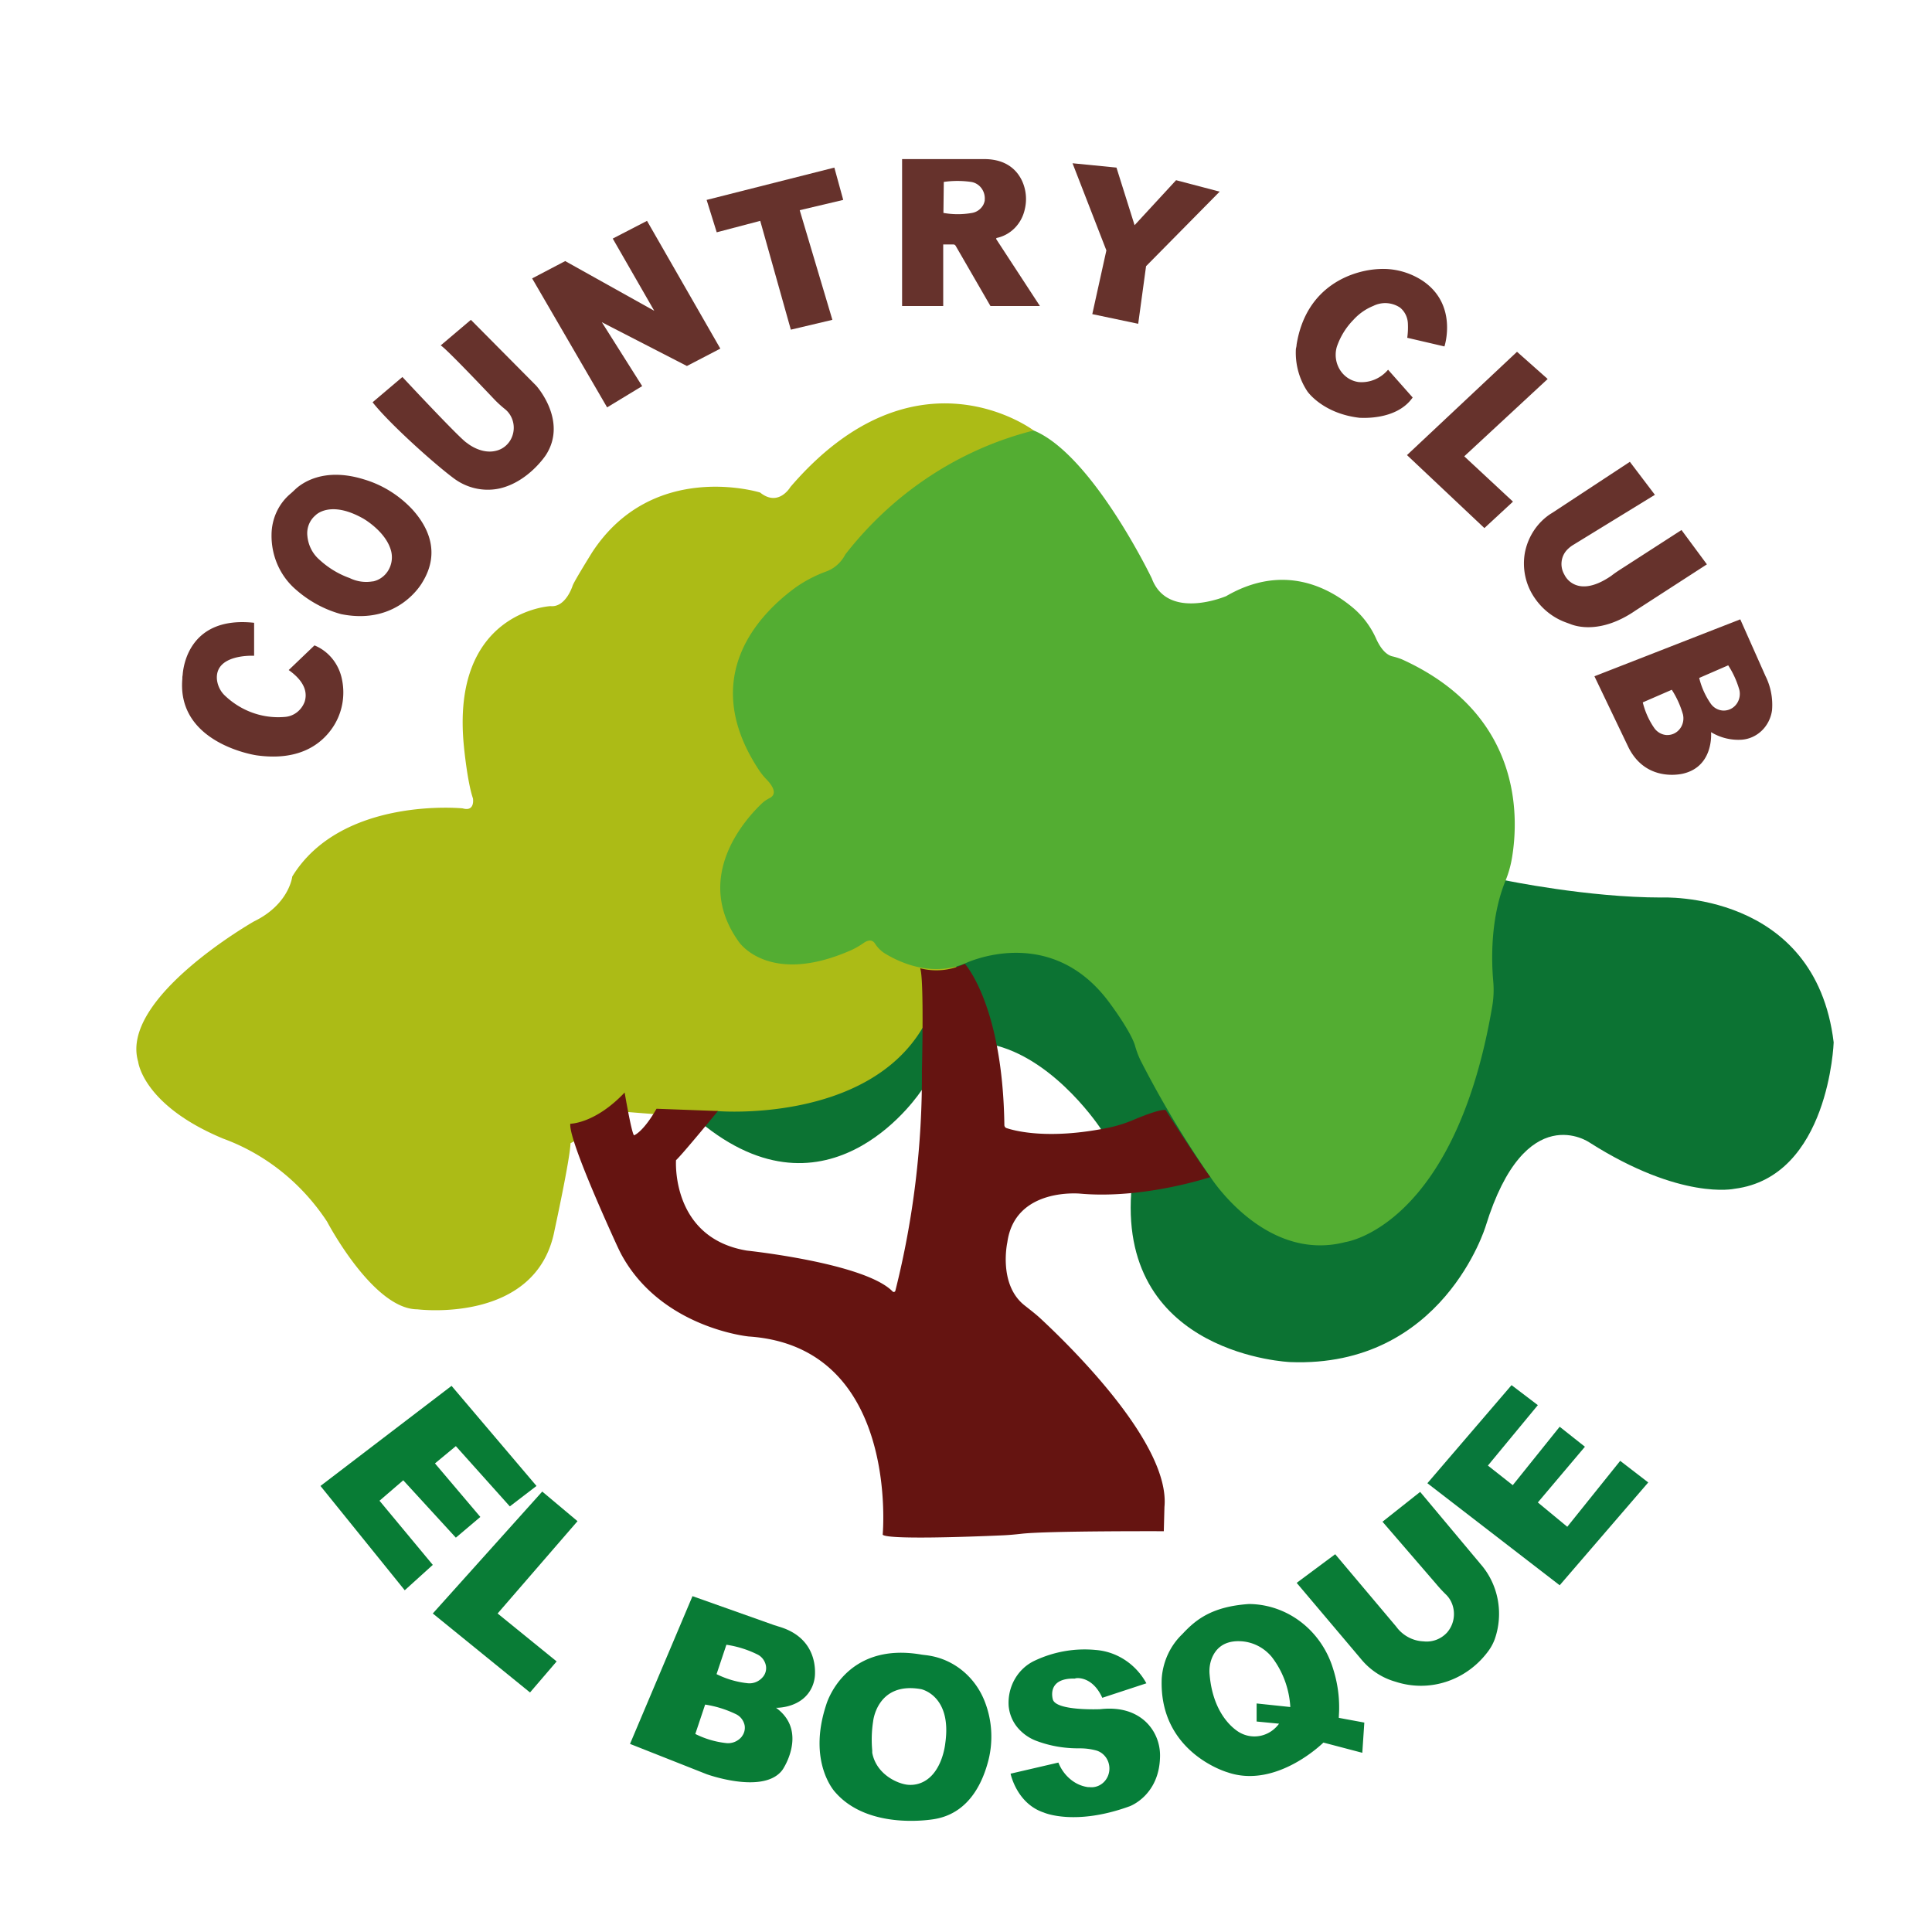 <?xml version="1.0" encoding="UTF-8"?>
<svg width="16" height="16" data-name="Capa 1" version="1.1" viewBox="0 0 16 16" xmlns="http://www.w3.org/2000/svg">
 <defs>
  <style>.cls-1{fill:#0c7333;}.cls-2{fill:#acbb16;}.cls-3{fill:#651411;}.cls-4{fill:#53ad32;}.cls-5{fill:#66322c;}.cls-6{fill:#087c35;}.cls-7{fill:#097c36;}.cls-8{fill:#067e39;}.cls-9{fill:#08783b;}</style>
 </defs>
 <g transform="matrix(.044 0 0 .046 1.129 1.318)">
  <path class="cls-1" transform="translate(-29.32,-34.15)" d="m287.06 164s15.48 3.08 29.27 3.08c0 0 29-1.35 32.46 26.08 0 0-0.86 24.21-18.67 26.36 0 0-10.06 2.15-27.3-8.34 0 0-12.06-8.06-19.53 15.07 0 0-8.05 25.55-36.78 24.47 0 0-32-1.21-29.94-30.46l1.79-5.31-7.48-6.19s-8.19-12.07-19.6-15l-14.18 8.04s-16.58 24.51-40.67 6.47l-9.15-33.63v-40.89l38.79-28.24 80.15 47.07z"/>
  <path class="cls-2" transform="translate(-29.32,-34.15)" d="m198.22 83s-22.22-16.09-45.79 10.17c0 0-2.23 3.68-5.7 1 0 0-20.12-6-31.6 10.74 0 0-3.33 5.11-3.68 6 0 0-1.28 4-4.18 3.71 0 0-18.84 0.93-16.29 25.27 0 0 0.63 6.37 1.7 9.35 0 0 0.44 2.45-1.94 1.79 0 0-22.79-2.19-32.07 12.27 0 0-0.56 5-7.22 8.09 0 0-25.36 13.81-21.78 25.27 0 0 0.89 7.82 16 13.83a39.56 39.56 0 0 1 19.55 14.94s8.65 15.79 17 15.79c0 0 22.46 2.75 25.82-14.25 0 0 2.93-12.87 3-15.65l10.91-5.61 4.75 0.36 12.14-0.53s27.83 2.18 38.47-15l5.76-4.57 4-44.11 17.78-36.86z"/>
  <path class="cls-3" transform="translate(-29.32,-34.15)" d="m185.25 179s7.14 7.4 7.45 29.05a0.58 0.58 0 0 0 0.4 0.54c1.58 0.51 7.93 2.14 19.22-0.07a25.8 25.8 0 0 0 4.66-1.4c2-0.81 5.06-1.93 6.07-1.79 0 0 6.89 10.3 8.45 12.07 0 0-12.45 4-24.46 3 0 0-12.33-1.22-13.78 8.75 0 0-1.76 7.59 3.24 11.36 1.05 0.8 2.12 1.57 3.1 2.45 6.15 5.48 24.33 22.68 23.23 33.84l-0.12 4.37s-21.66-0.08-26.71 0.45c-1.27 0.14-2.55 0.25-3.84 0.3-6.41 0.27-21.4 0.78-22.36-0.12 0 0 3.27-33.87-25.23-35.69 0 0-16.17-1.5-23.77-14.44-0.41-0.7-0.76-1.42-1.11-2.14-2-4.2-9-19-8.69-21.72 0 0 4.67 0 10.23-5.62 0 0 1.33 7.5 1.78 7.7 0 0 1.66-0.52 4.22-4.78l11.56 0.41s-6.78 7.91-7.89 8.85c0 0-1 14 13.34 16.28 0 0 22.21 2.23 27.43 7.36a0.31 0.31 0 0 0 0.51-0.12 152 152 0 0 0 5-39.65s0.44-16.65-0.33-18.42a12.64 12.64 0 0 0 8.4-0.82z"/>
  <path class="cls-4" transform="translate(-29.32,-34.15)" d="m198.22 83a65.43 65.43 0 0 0-35.46 22.32 6.52 6.52 0 0 1-3.72 3.11 25.22 25.22 0 0 0-5.5 2.74c-6.66 4.6-18.68 16-7.08 32.89a12.06 12.06 0 0 0 1.45 1.74c0.87 0.85 2.27 2.53 0.64 3.37a6.16 6.16 0 0 0-1.4 0.89c-3 2.7-13.23 13.24-4.43 25 0 0 5.61 8.05 21.15 1.5a14.9 14.9 0 0 0 2.38-1.32c0.61-0.4 1.49-0.73 2.09 0.12a6 6 0 0 0 1.75 1.72c2.64 1.57 8.74 4.4 15.16 1.89 0 0 16-7.48 27.19 7 0 0 4 5.08 4.85 7.77a16 16 0 0 0 1 2.59 181.1 181.1 0 0 0 13.19 21.07s10.28 15.49 25.42 11.71c0 0 20.59-2.71 27.64-42.52a16.9 16.9 0 0 0 0.17-4.49c-0.33-3.57-0.58-11.3 2.33-18.08a18.54 18.54 0 0 0 1.22-4.18c1.26-7.29 1.92-25.81-20.74-35.64a12.56 12.56 0 0 0-1.81-0.54c-0.7-0.16-1.89-0.79-3-3.1a15.71 15.71 0 0 0-4.17-5.46c-4.48-3.68-13.15-8.35-24.09-2.28 0 0-11 4.5-14-3.19 0.01 0.01-11.21-22.31-22.23-26.63z"/>
  <path class="cls-5" transform="translate(-29.32,-34.15)" d="m51.49 117.62v5.94s-7.38-0.4-7 4.24a4.63 4.63 0 0 0 1.58 3 14.88 14.88 0 0 0 11.17 3.77 4.3 4.3 0 0 0 3.76-2.73c0.5-1.5 0.2-3.54-3-5.71l4.85-4.44a8.41 8.41 0 0 1 5.2 6.24 10.93 10.93 0 0 1-2 8.85c-2.11 2.8-6.24 5.77-14.13 4.7 0 0-15-2.08-13.94-13.76 0-0.23 0-0.45 0.06-0.68 0.1-1.63 1.3-10.68 13.45-9.42z"/>
  <path class="cls-5" transform="translate(-29.32,-34.15)" d="m81.22 97.16a20.59 20.59 0 0 0-9-5.34c-7.75-2.32-11.91 0.77-13.09 1.87-0.26 0.24-0.53 0.48-0.8 0.7a9.54 9.54 0 0 0-3.56 7.36 12.51 12.51 0 0 0 4.54 9.86 21.75 21.75 0 0 0 8.55 4.45c10.88 2.1 15.32-5.76 15.32-5.76 3.51-5.49 0.89-10.16-1.96-13.14zm-7.39 13a7.33 7.33 0 0 1-4.35-0.59 16.76 16.76 0 0 1-5.69-3.3 6.31 6.31 0 0 1-2.27-4.23 4.13 4.13 0 0 1 1.48-3.73s2.67-2.87 9 0.53c0 0 4.43 2.38 5.31 6a4.43 4.43 0 0 1-3.48 5.34z"/>
  <path class="cls-5" transform="translate(-29.32,-34.15)" d="m73.79 77.92 5.61-4.55s11 11.29 12.13 11.86c0 0 2.75 2.24 5.74 1.36a4.24 4.24 0 0 0 1.46-7.42 20.58 20.58 0 0 1-1.87-1.61c-2.74-2.76-9.59-9.64-10.26-9.87l5.69-4.61 12.29 11.85s6 6.32 1.82 12.5c0 0-3.25 4.79-8.67 6a11 11 0 0 1-8.65-1.81c-3.81-2.71-12.23-9.96-15.29-13.7z"/>
  <polygon class="cls-5" points="97.48 27.3 89.67 14.3 96.12 11.11 109.92 34.11 103.63 37.24 87.62 29.36 95.21 40.86 88.61 44.69 74.5 21.47 80.72 18.35"/>
  <polygon class="cls-5" points="109.24 13.17 107.34 7.34 131.38 1.52 133.05 7.34 124.86 9.19 131.01 28.93 123.19 30.7 117.43 11.11"/>
  <polygon class="cls-5" points="190.05 19.27 188.57 29.64 179.93 27.9 182.58 16.43 176.21 0.74 184.48 1.52 187.89 11.89 195.7 3.79 203.9 5.85"/>
  <path class="cls-5" transform="translate(-29.32,-34.15)" d="m269.55 77.06-4.63-5a6.65 6.65 0 0 1-5.54 2.22 4.94 4.94 0 0 1-4.1-6.36 12.76 12.76 0 0 1 3.11-4.83 10.22 10.22 0 0 1 3.76-2.52 5.22 5.22 0 0 1 5 0.29 3.81 3.81 0 0 1 1.5 2.89 13.13 13.13 0 0 1-0.12 2.56l7 1.56s2.62-7.56-4.18-11.87a14 14 0 0 0-8.07-2.07c-4.79 0.19-13.77 2.85-15.58 13.62 0 0.26-0.08 0.51-0.13 0.77a12.18 12.18 0 0 0 2.17 7.65s2.88 4 9.86 4.75c0.01-0.04 6.84 0.6 9.95-3.66z"/>
  <polygon class="cls-5" points="265.64 39.58 259.87 34.68 239.16 53.28 253.73 66.42 259.11 61.66 249.94 53.5"/>
  <path class="cls-5" transform="translate(-29.32,-34.15)" d="m310.43 88.64-14.56 9.16-0.36 0.21a10.79 10.79 0 0 0-4.84 7 10.57 10.57 0 0 0 1.82 8.11 12.08 12.08 0 0 0 6 4.47l0.74 0.26c1.1 0.43 5.79 1.83 12.27-2.44l13.43-8.31-4.78-6.18-10.76 6.64c-0.83 0.51-1.65 1-2.45 1.6-1.52 1-5 3-7.65 1.15a3.86 3.86 0 0 1-1.22-1.42 3.61 3.61 0 0 1 0.6-4.46 5.58 5.58 0 0 1 1.13-0.85l15.34-9z"/>
  <path class="cls-5" transform="translate(-29.32,-34.15)" d="m336.08 127.45c-0.08-0.15-0.15-0.3-0.22-0.45l-4.65-10-27.45 10.25 6.39 12.76a9.85 9.85 0 0 0 1 1.58c3.6 4.67 9.37 3.17 9.37 3.17 5.79-1.35 5.19-7.45 5.19-7.45a10.24 10.24 0 0 0 5.76 1.36 6.2 6.2 0 0 0 5.72-5.31 11.21 11.21 0 0 0-1.11-5.91zm-17.85 10.29a3.31 3.31 0 0 1-0.91 0.09 3.14 3.14 0 0 1-2.26-1.21 13.62 13.62 0 0 1-2.2-4.67l5.46-2.27a16.25 16.25 0 0 1 2.1 4.43 3 3 0 0 1-2.19 3.63zm10.62-4.41a3 3 0 0 1-0.91 0.09 3.07 3.07 0 0 1-2.26-1.2 13.62 13.62 0 0 1-2.2-4.67l5.46-2.27a16.08 16.08 0 0 1 2.1 4.43 3 3 0 0 1-2.19 3.62z"/>
  <path class="cls-5" transform="translate(-29.32,-34.15)" d="m191.19 48.58a0.16 0.16 0 0 1 0.1-0.25 6.79 6.79 0 0 0 5.25-5.14 7.54 7.54 0 0 0-0.54-5.19c-0.92-1.83-2.9-3.87-7.13-3.86h-15.42v26.45h7.74v-11.08h1.91a0.5 0.5 0 0 1 0.43 0.24l6.55 10.84h9.31zm-2.18-7a2.79 2.79 0 0 1-0.29 0.82 3 3 0 0 1-2.09 1.43 16 16 0 0 1-5.4 0l0.07-5.58a18.88 18.88 0 0 1 5.13 0 3 3 0 0 1 2.57 3.28z"/>
  <polygon class="cls-6" points="50.52 257.65 34.66 238.87 59.33 220.85 75.32 238.87 70.3 242.55 60.14 231.7 56.21 234.81 64.75 244.45 60.14 248.18 50.24 237.85 45.77 241.53 55.8 253.08"/>
  <polygon class="cls-7" points="83.04 245.21 76.4 239.88 55.8 261.83 74.1 276.05 79.11 270.46 68 261.83"/>
  <path class="cls-7" transform="translate(-29.32,-34.15)" d="m150.28 298.35-0.9-0.27-15.38-5.22-11.76 26.6 14.44 5.46s10 3.47 13.85-0.33a4 4 0 0 0 0.71-0.93c1-1.63 3.64-7.12-1.51-10.7 0 0 5 0.15 6.81-3.83a5.92 5.92 0 0 0 0.52-2.37c0.05-2.16-0.64-6.68-6.78-8.41zm-7 19.8a3.4 3.4 0 0 1-2.86 1.17 17.65 17.65 0 0 1-5.89-1.65l1.85-5.29a21 21 0 0 1 5.89 1.77 2.88 2.88 0 0 1 1.55 2 2.47 2.47 0 0 1-0.56 2zm4-10.78a3.34 3.34 0 0 1-2.86 1.17 17.76 17.76 0 0 1-5.89-1.64l1.85-5.29a20.25 20.25 0 0 1 5.89 1.77 2.86 2.86 0 0 1 1.55 2 2.38 2.38 0 0 1-0.54 1.99z"/>
  <path class="cls-8" transform="translate(-29.32,-34.15)" d="m188.92 311.62a13.49 13.49 0 0 0-10.43-8.06c-0.46-0.08-0.94-0.11-1.4-0.18-14.52-2.4-17.91 9-17.91 9-3.61 10.43 1.66 15.75 1.66 15.75 6.4 7.08 18.79 4.85 18.79 4.85 6-1 8.67-5.87 9.87-9.88a16.68 16.68 0 0 0-0.58-11.48zm-7.34 7.71s-0.57 6.06-5.07 7.31a5.59 5.59 0 0 1-1.82 0.19c-1.89-0.1-6.07-1.78-6.86-5.77v-0.41a20.63 20.63 0 0 1 0.17-5.26s0.74-7.22 9.07-5.78c-0.07 0 5.8 1.09 4.51 9.72z"/>
  <path class="cls-8" transform="translate(-29.32,-34.15)" d="m211.13 311.16 8.3-2.61a12 12 0 0 0-9.51-6 22.83 22.83 0 0 0-11.52 1.93 8.3 8.3 0 0 0-4.89 8.18 6.93 6.93 0 0 0 1.8 4 8.6 8.6 0 0 0 3.38 2.24 22.76 22.76 0 0 0 6.09 1.29c0.72 0.06 1.44 0.07 2.16 0.07a12.14 12.14 0 0 1 3 0.37 3.37 3.37 0 0 1-1.24 6.61h-0.27a6.59 6.59 0 0 1-2.72-1 7.43 7.43 0 0 1-2.84-3.42l-9 2s1.13 5.37 6.26 7c0 0 5.81 2.47 16.15-1.13 0 0 5.58-1.91 5.72-8.94a8.18 8.18 0 0 0-3-6.54c-1.68-1.36-4.28-2.43-8.25-2 0 0-8.15 0.35-8.91-1.7 0 0-1.35-3.95 4.15-3.81 0.08-0.14 3.25-0.56 5.14 3.46z"/>
  <path class="cls-7" transform="translate(-29.32,-34.15)" d="m255.65 314.77c0-0.43 0.06-1 0.06-1.53a21.8 21.8 0 0 0-1.12-7.25 16.74 16.74 0 0 0-15.52-11.71h-0.4c-7 0.47-10 2.87-12.48 5.42a12 12 0 0 0-3.87 7.95c-0.6 13.43 12.43 16.94 12.43 16.94 9.2 3 18-5.37 18-5.37l7.32 1.84 0.38-5.44zm-11.25 1.05a5.83 5.83 0 0 1-7.24 1.68s-5.1-2.3-5.83-10.53a6.09 6.09 0 0 1 0.45-3c0.63-1.44 2-3.07 5.15-3a8.27 8.27 0 0 1 6.07 2.8 15.85 15.85 0 0 1 3.52 9.05l-6.34-0.64v3.25z"/>
  <path class="cls-7" transform="translate(-29.32,-34.15)" d="m247.72 290.47 7.25-5.16 11.4 12.94 0.42 0.51a6.82 6.82 0 0 0 4.81 2.24 5.32 5.32 0 0 0 4.45-1.62l0.19-0.23a4.91 4.91 0 0 0 0.74-4.87 4.62 4.62 0 0 0-1.13-1.68c-0.68-0.63-1.32-1.3-1.93-2l-10.05-11.14 7.09-5.37 10.42 11.91c0.28 0.32 0.58 0.64 0.87 1a13.26 13.26 0 0 1 2.75 13.6 8.47 8.47 0 0 1-0.93 1.76l-0.11 0.16a16 16 0 0 1-17.65 5.74 13 13 0 0 1-6.55-4.16z"/>
  <polygon class="cls-9" points="263.79 224.32 258.84 220.72 243 238.38 267.9 256.75 284.57 238.24 279.29 234.35 269.33 246.22 263.79 241.84 272.65 231.81 267.9 228.21 259.07 238.73 254.39 235.2"/>
 </g>
</svg>
